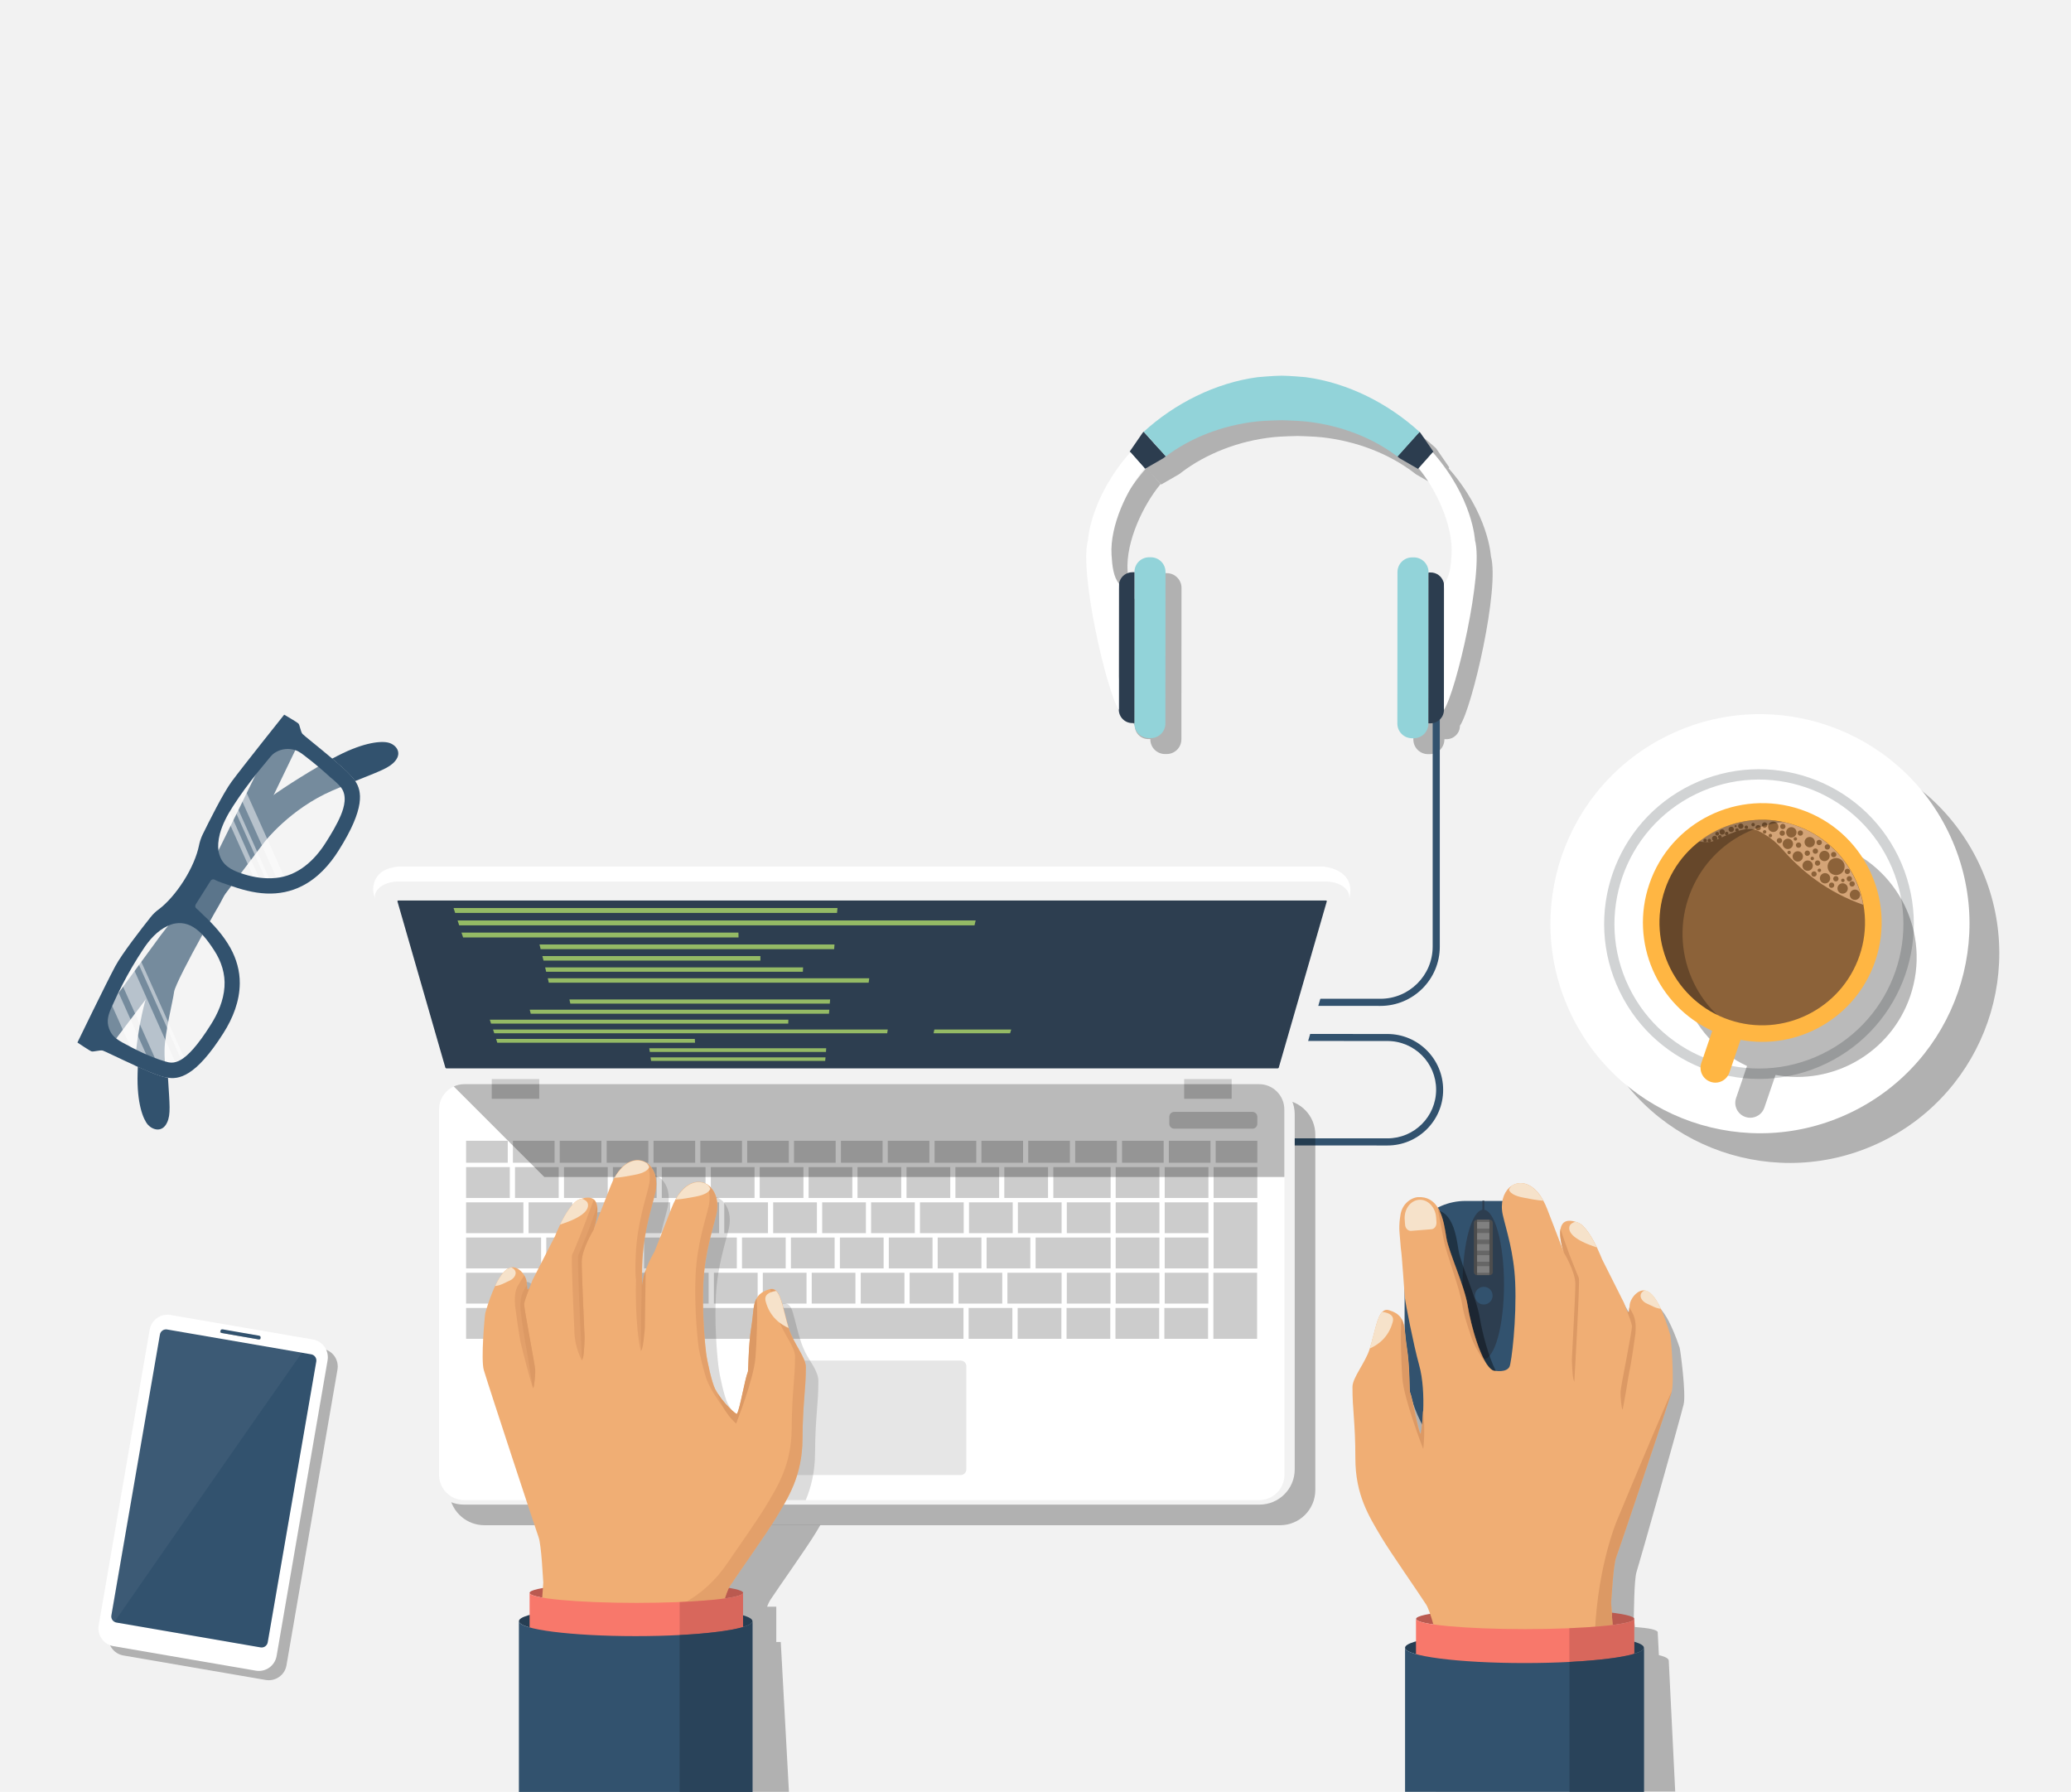 <?xml version="1.0" encoding="utf-8"?>
<!-- Generator: Adobe Illustrator 21.1.0, SVG Export Plug-In . SVG Version: 6.00 Build 0)  -->
<svg version="1.1" id="_x2014_ÎÓÈ_x5F_1" xmlns="http://www.w3.org/2000/svg" xmlns:xlink="http://www.w3.org/1999/xlink"
	 x="0px" y="0px" viewBox="0 0 1800 1557.3" style="enable-background:new 0 0 1800 1557.3;" xml:space="preserve">
<style type="text/css">
	.st0{fill:#F2F2F2;}
	.st1{fill:#32526E;}
	.st2{fill:#5B758B;}
	.st3{opacity:0.16;fill:#FFFFFF;}
	.st4{opacity:0.48;fill:#FFFFFF;}
	.st5{opacity:0.27;}
	.st6{fill:#FFFFFF;}
	.st7{opacity:5.000000e-02;fill:#FFFFFF;}
	.st8{fill:#92D3D9;}
	.st9{fill:#2C3D4F;}
	.st10{fill:#2D3E50;}
	.st11{fill:#4D4D4D;}
	.st12{fill:#666666;}
	.st13{fill:#808080;}
	.st14{fill:#BA5A50;}
	.st15{fill:#F0AE74;}
	.st16{fill:#263E53;}
	.st17{fill:#F6E2CA;}
	.st18{fill:#DC9964;}
	.st19{fill:#F8786B;}
	.st20{opacity:0.52;fill:#BA5A50;}
	.st21{opacity:0.72;fill:#263E53;}
	.st22{opacity:0.38;}
	.st23{fill:#CCCCCC;}
	.st24{fill:#E6E6E6;}
	.st25{fill:#94BA65;}
	.st26{opacity:0.14;}
	.st27{opacity:0.63;fill:#DC9964;}
	.st28{fill:#D1D3D4;}
	.st29{fill:#8C6239;}
	.st30{fill:#D4A477;}
	.st31{fill:#FFB643;}
</style>
<rect class="st0" width="1800" height="1557.3"/>
<g>
	<path class="st1" d="M343.5,661.3c-5,6.1-13.3,8.8-34.8,17.5c-1.4-2-2.9-3.7-4.4-5.3c-3.1-3.4-9.1-8.7-15.6-14.2
		c1.7-0.9,3.4-1.8,5-2.6c23.4-12,38.3-12.9,44.2-11.2C343.8,647.1,349.8,653.7,343.5,661.3z"/>
	<path class="st1" d="M145.2,975.6c3.4-7.1,2.2-15.8,0.8-38.9c-2.4-0.4-4.6-1-6.6-1.7c-4.4-1.3-11.8-4.5-19.6-8
		c-0.1,2-0.2,3.8-0.2,5.7c-0.8,26.3,4.9,40.1,8.9,44.7C132.6,982,141,984.6,145.2,975.6z"/>
	<path class="st2" d="M288.7,659.3c6.5,5.5,12.5,10.8,15.6,14.2c1.4,1.6,2.9,3.2,4.4,5.3c-3.7,1.5-7.9,3.2-12.6,5.2
		c-2.3,1-4.7,2-7.3,3.1C252.1,703,230,731.6,230,731.6l-20.7,27.4l-8.3,11l-21.3,28.2l-8,10.6l-70.9,94l-4.9,6.5l-13.7-18l20.9-28.5
		l36.9-50.4c0,0,2.2-2.9,6-7.7c9.4-12.1,28.3-36.5,45.8-59c18.8-24.2,36.1-46.2,38.1-48.5c3.6-4.1,26-18.9,46.7-31
		C280.7,663.7,284.8,661.4,288.7,659.3z"/>
	<path class="st2" d="M260,645c0,0-1.2,2.5-3.3,6.9c-9,18.7-34.2,71.1-51.4,105.6c-2.1,4.3-4.1,8.3-5.9,11.9
		c-4.5,8.8-7.9,15.5-9.7,18.5c-1.9,3.1-4.4,7.7-7.3,12.9c-2.1,3.7-4.4,7.8-6.7,12C164.5,833,152,857,151.3,862
		c-0.9,7.7-8.1,35.3-8.3,50.9c-0.1,3,0.1,6.2,0.3,9.5c0.3,4.7,0.9,9.4,1.5,14c-2-0.4-3.8-0.9-5.5-1.4c-4.9-1.5-13.5-5.2-22.1-9.1
		c0.3-4.5,0.7-9.2,1.2-13.9c3-27,9.9-57.2,21.9-77.4c4.4-7.3,10.5-18.6,17.5-32.2c9.6-18.3,20.9-40.7,31.9-63
		c11.8-23.8,23.4-47.4,32.3-65.7c0,0,0,0,0-0.1c9.8-20.3,16.4-33.9,16.4-33.9L260,645z"/>
	<path class="st3" d="M183.7,815.3c9.5,12,15.6,27.1,15,42.4c-0.5,11.4-4.7,22.4-10.5,32.3c-4.2,7.2-9.3,13.9-14.6,20.5
		c-3.7,4.6-7.3,9.1-12,12.4c-0.8,0.6-1.6,1.1-2.5,1.6c-0.7,0.4-1.5,0.8-2.3,1.2c-1,0.4-2,0.8-2.9,1c-4.5,1.1-8.4-0.2-13.2-1.6
		c-1.4-0.4-2.8-0.9-4.2-1.3c-2.5-0.8-4.9-1.7-7.4-2.6c-4.4-1.7-8.7-3.5-13-5.6c-0.1,0-0.2-0.1-0.3-0.1c-10.3-4.9-21.6-9.8-25-21.7
		c-1.7-5.9-1.1-12.1,1.6-17.6c1-2.1,2-4.2,3-6.3c1.9-3.8,3.7-7.6,5.6-11.5c1.1-2.2,2.2-4.3,3.3-6.5c2.1-4,4.2-8,6.4-12
		c0.8-1.4,1.6-2.8,2.4-4.2c1.2-1.9,2.4-3.9,3.6-5.8c0.6-1,1.3-2,1.9-3c2.4-3.6,4.9-7,7.6-10.4c7.1-8.7,16.3-17.1,27.5-17.8
		C165.7,798,176.4,806,183.7,815.3z"/>
	<path class="st3" d="M268,654.1c6,4.3,11.1,9.8,16.7,14.5c5.7,4.8,12.4,9,15.8,15.6c4.3,8.3,2.5,18.4-1.3,26.9
		c-2.7,6-6.3,11.4-9.6,17c-3,5.1-5.7,10.1-9.4,14.7c-7.4,9.4-16.8,17.4-28.2,21.3c-1.2,0.4-2.3,0.8-3.6,1.1c-2.1,0.6-4.3,1-6.5,1.3
		c-2.1,0.3-4.2,0.5-6.4,0.5c-1.1,0-2.1,0-3.2,0c-1.8,0-3.6-0.1-5.3-0.3c-1.6-0.1-3.1-0.3-4.7-0.5c-2.8-0.4-5.6-1-8.4-1.6
		c-11.5-2.8-23.5-8.9-26.9-21.1c-1.7-5.8-1.5-12.5,0.6-19.9c1.1-4.1,2.5-8.6,4.1-12.6c0.8-2,2-3.9,3.4-5.8c0.9-1.3,1.9-2.5,2.8-3.7
		c1.1-1.4,2.1-2.7,3-4.1c0.1-0.1,0.1-0.2,0.2-0.3c0.7-1,1.3-1.9,2-2.8c1.3-1.9,2.7-3.9,4-5.8c1.4-2.1,2.9-4.2,4.3-6.3
		c3-4.3,6-8.7,9-13c3.4-4.9,6.9-9.9,11.3-14c1.9-1.8,4-3.4,6.3-4.7c2.9-1.7,6.1-2.8,9.5-3.2C254.7,646.6,262,649.8,268,654.1z"/>
	<path class="st4" d="M101.1,858.3l28,62.6c-4.4-1.7-8.7-3.5-13-5.6c-0.1,0-0.2-0.1-0.3-0.1l-20.3-45.5
		C97.3,866,99.2,862.2,101.1,858.3z"/>
	<path class="st4" d="M118.8,826.9l42.8,95.9c-0.8,0.6-1.6,1.1-2.5,1.6l-42.2-94.6C117.5,828.8,118.1,827.9,118.8,826.9z"/>
	<path class="st4" d="M203,694.3l32.5,72.8c-1.1,0-2.1,0-3.2,0L201,697.1C201.7,696.2,202.3,695.2,203,694.3z"/>
	<path class="st4" d="M197.8,701.5l29.1,65.3c-1.6-0.1-3.1-0.3-4.7-0.5l-27.3-61C195.9,703.9,196.8,702.7,197.8,701.5z"/>
	<path class="st4" d="M211.3,682.2l37.1,83c-2.1,0.6-4.3,1-6.5,1.3L207,688.5C208.5,686.4,209.9,684.3,211.3,682.2z"/>
	<path class="st4" d="M113.3,835.6l40.6,91c-4.5,1.1-8.4-0.2-13.2-1.6c-1.4-0.4-2.8-0.9-4.2-1.3l-32-71.8c2.1-4,4.2-8,6.4-12
		C111.6,838.4,112.4,837,113.3,835.6z"/>
	<path class="st1" d="M247,621.1c0,0-36,45.1-45.7,58.2c-7.4,10.1-19.8,35-25.2,46c-1.5,3.1-2.5,6.3-3.2,9.7
		c-1.7,8.4-6.2,19.4-13.1,30.3c-6.9,10.9-14.8,19.7-21.7,24.9c-2.8,2-5.2,4.3-7.3,7c-7.6,9.6-24.7,31.5-30.6,42.5
		c-7.7,14.3-32.9,66.3-32.9,66.3s10.5,7.1,12.2,7.7c1.7,0.6,7.3-1.3,9.8-0.7c1.5,0.4,14.8,7,27.9,12.9c8.7,4,17.2,7.6,22.1,9.1
		c1.7,0.5,3.5,1.1,5.5,1.4c10.4,2.1,25.2-0.4,49.4-38.6c8.2-12.9,14.1-27.7,14.2-43.2c0.1-10.8-2.9-21.3-8.1-30.7
		c-6-10.8-14.5-20.3-23.5-28.6c-2-1.9-3.9-4-6.1-5.8c-1.1-0.8-1.3-2.3-0.6-3.5l13-20.6c0.7-1.1,2.2-1.6,3.4-0.9
		c3.7,2,8.3,3.2,12.3,4.7c10.5,3.7,21.3,6.8,32.5,7.3c10.9,0.5,21.7-1.6,31.4-6.6c13.4-6.8,23.8-18.3,31.7-30.9
		c23.2-36.8,20.2-51.6,14.3-60.3c-1.4-2-2.9-3.7-4.4-5.3c-3.1-3.4-9.1-8.7-15.6-14.2c-11.6-9.8-24.7-20.1-25.8-21.4
		c-1.7-2-2.3-7.9-3.6-9.1C258,627.5,247,621.1,247,621.1z M176,812.4c4,4.3,7.4,9.3,10.2,13.6c6.2,9.5,9.7,20.4,8.9,31.7
		c-0.8,11.9-5.7,23.1-12,33c-23.1,36.6-32.7,33.8-39.8,31.7c-13-3.9-25.3-10-37.1-16.5c-5.3-3-9.3-6-11.4-12
		c-2.5-6.9-0.5-12.5,2.3-18.8c2.9-6.6,6.1-13.2,9.4-19.6c5.4-10.4,11.3-20.5,17.8-30.3c5.4-8.3,12.4-16.4,21.6-20.6
		c4.5-2.1,8.5-2.6,12-2.3C165.1,802.9,171,807.1,176,812.4z M292.4,680.1c1.5,1.4,2.9,2.9,4.1,4.4c5.3,7,2.8,16.7-0.3,24.1
		c-3.5,8.2-8.2,16-12.9,23.4c-9.9,15.8-24.4,29.2-43.6,31c-9.2,0.9-18.5-0.4-27.2-3.1c-8.4-2.6-16.7-5.8-20.7-14.2
		c-0.8-1.8-1.5-3.9-1.9-6.3c-0.6-4-0.3-8.9,1.2-14.8c2.3-8.5,6.6-16.5,11.4-23.9c6.4-10,13.6-19.7,21-29c2.6-3.2,5.2-6.4,7.9-9.6
		c2.5-2.9,4.9-6.6,8.3-8.4c5.1-3,11.3-3.6,16.9-1.8c3.7,1.2,6.6,3.7,9.7,6.1c3.5,2.7,6.9,5.4,10.2,8.2c3.6,3,7.2,6.2,10.7,9.4
		C288.9,677,290.7,678.5,292.4,680.1z"/>
</g>
<g>
	<path class="st5" d="M231,1460l-123.8-21.3c-8.5-1.5-14.2-9.6-12.8-18.1l44.3-256.9c1.5-8.5,9.5-14.2,18.1-12.8l123.8,21.3
		c8.5,1.5,14.2,9.6,12.7,18.1l-44.3,256.9C247.6,1455.7,239.5,1461.4,231,1460z"/>
	<g>
		<path class="st6" d="M272,1164.1l-123.8-21.3c-8.5-1.5-16.6,4.3-18.1,12.8l-44.3,256.9c-1.5,8.5,4.2,16.6,12.7,18.1l123.8,21.3
			c8.5,1.5,16.6-4.2,18.1-12.7l44.3-256.9C286.2,1173.7,280.5,1165.6,272,1164.1z M191.8,1155l35,6l-0.6,3.2l-35-6L191.8,1155z"/>
		<path class="st1" d="M224.6,1164l-31.7-5.5c-0.9-0.2-1.5-1-1.3-1.9l0,0c0.2-0.9,1-1.5,1.9-1.3l31.7,5.5c0.9,0.2,1.5,1,1.3,1.9l0,0
			C226.4,1163.6,225.5,1164.2,224.6,1164z"/>
		<path class="st1" d="M226.5,1431.7l-125.3-21.6c-2.9-0.5-4.9-3.3-4.4-6.2l42.2-244.1c0.5-2.9,3.3-4.9,6.2-4.4l125.3,21.6
			c2.9,0.5,4.9,3.3,4.4,6.2l-42.2,244.1C232.2,1430.2,229.4,1432.2,226.5,1431.7z"/>
		<path class="st7" d="M262.4,1175.6c-40.1,56.9-120,172-162.9,233.9c-1.9-1.1-3.1-3.3-2.7-5.6l42.2-244.1c0.5-2.9,3.3-4.9,6.2-4.4
			L262.4,1175.6z"/>
	</g>
</g>
<g>
	<path class="st5" d="M1268.9,630.7c0,6.5-5.2,11.7-11.7,11.7l-1.8,0v0.2c0,7.1-5.8,12.8-12.8,12.8h-1.4c-7.1,0-12.8-5.7-12.8-12.8
		l0.1-131.6c0-7.1,5.8-12.8,12.8-12.8h1.4c7.1,0,12.8,5.7,12.8,12.8v0.2h1.8c5.1,0,9.4,3.2,11,7.7c0.3,0.8,0.5,1.5,0.6,2.4v-0.1
		c5-6,5.9-15.2,6.6-25c1.7-25.8-13.9-57.9-28.6-75.4l-0.4,0.5l-15.8-9.1c-0.7-0.6-1.4-1.1-2.2-1.7c-21.4-16.1-49-27.1-79.7-30.5
		c-6.4-0.7-20.5-1.1-20.9-1.1h-0.1c-0.5,0-14.5,0.3-20.9,1c-15.3,1.6-29.9,5.2-43.3,10.4c-13.4,5.2-25.7,11.9-36.4,20
		c-0.7,0.6-1.5,1.1-2.2,1.7l-15.8,9.1L998.3,409l10.4,11.7c-14.7,17.6-30.3,49.6-28.7,75.4c0.6,9.7,1.6,19,6.5,25v0.1
		c0.1-0.8,0.3-1.6,0.6-2.4c1.6-4.5,5.9-7.7,11-7.7h1.8v-0.2c0-7.1,5.8-12.8,12.8-12.8h1.4c7.1,0,12.8,5.8,12.8,12.8l-0.1,131.6
		c0,7.1-5.7,12.8-12.8,12.8h-0.7l-0.7,0c-7.1,0-12.8-5.7-12.8-12.8v-0.2H998c-6.5,0-11.7-5.2-11.7-11.7
		c-10.6-15.8-34.5-119.4-26.8-147.4c0,0,1.9-36.8,36.8-76.4l-0.6-0.7l11.3-16.4c0.3-0.3,0.5-0.5,0.8-0.8
		c26.9-24.5,62.2-42.5,98.9-47.4c0.8-0.1,14.7-1.2,20.9-1.3h0.1c6.3,0,20.1,1.2,20.9,1.3c36.7,4.9,72.1,23,98.9,47.5
		c0.3,0.3,0.6,0.5,0.8,0.8l11.3,16.4l-0.6,0.7c34.9,39.6,36.8,76.4,36.8,76.4C1303.6,511.3,1279.6,615,1268.9,630.7z"/>
	<g>
		<path class="st1" d="M1205.9,995.5l-182.7-0.1l0-6.2l182.7,0.1c23.3,0,42.3-18.9,42.3-42.3c0-23.3-18.9-42.3-42.3-42.3l-336.8-0.2
			l0-36.7l330.7,0.2c25,0,45.4-20.3,45.4-45.3l0-201.8l6.2,0l0,201.8c0,28.4-23.1,51.5-51.6,51.5L875.3,874l0,24.4l330.6,0.2
			c26.7,0,48.4,21.8,48.4,48.5C1254.4,973.8,1232.6,995.5,1205.9,995.5z"/>
	</g>
	<g>
		<path class="st8" d="M1000.2,484.3l-0.7,0l-0.7,0c-7.1,0-12.8,5.7-12.8,12.8l-0.1,131.6c0,7.1,5.7,12.8,12.8,12.8l0.7,0l0.7,0
			c7.1,0,12.8-5.7,12.8-12.8l0.1-131.6C1013,490,1007.3,484.3,1000.2,484.3z"/>
		<path class="st9" d="M986,497.3l-0.1,131.1l-1.8,0c-6.5,0-11.7-5.3-11.7-11.7l0.1-107.7c0-1.4,0.2-2.8,0.7-4c1.6-4.5,6-7.7,11-7.7
			L986,497.3z"/>
		<path class="st9" d="M995.2,407.4l15.8-9.1c0.7-0.6,1.4-1.1,2.2-1.7L994,375.2c-0.3,0.3-0.6,0.5-0.8,0.8l-11.3,16.4L995.2,407.4z"
			/>
		<path class="st6" d="M982.5,393l12.3,13.9c-14.7,17.5-30.3,49.6-28.7,75.4c0.6,9.7,1.6,19,6.5,25c-0.1,1.5-0.1,3.2-0.1,4.6
			l-0.1,104.9c-10.6-15.8-34.5-119.4-26.8-147.4C945.6,469.4,947.5,432.5,982.5,393z"/>
		<path class="st8" d="M1228.8,484.4l-0.7,0l-0.7,0c-7.1,0-12.8,5.7-12.8,12.8l-0.1,131.6c0,7.1,5.7,12.8,12.8,12.8l0.7,0l0.7,0
			c7.1,0,12.8-5.7,12.8-12.8l0.1-131.6C1241.6,490.2,1235.9,484.4,1228.8,484.4z"/>
		<path class="st9" d="M1241.6,497.5l-0.1,131.1l1.8,0c6.5,0,11.7-5.2,11.7-11.7l0.1-107.7c0-1.4-0.2-2.8-0.7-4
			c-1.6-4.5-5.9-7.7-11-7.7L1241.6,497.5z"/>
		<path class="st9" d="M1232.5,407.5l-15.8-9.1c-0.7-0.6-1.4-1.1-2.2-1.7l19.2-21.4c0.3,0.3,0.6,0.5,0.8,0.8l11.3,16.4L1232.5,407.5
			z"/>
		<path class="st6" d="M1245.3,393.1l-12.3,13.9c14.7,17.6,30.3,49.6,28.6,75.4c-0.6,9.7-1.6,19-6.6,25c0.1,1.5,0.1,3.2,0.1,4.6
			l-0.1,104.9c10.6-15.7,34.6-119.4,27-147.3C1282,469.6,1280.2,432.7,1245.3,393.1z"/>
		<path class="st8" d="M1134.9,327.8c-0.8-0.1-14.7-1.3-20.9-1.3h-0.1c-6.3,0-20.1,1.2-20.9,1.3c-36.7,4.9-72.1,22.9-98.9,47.4
			l19.2,21.4c21.4-16.1,49-27.1,79.7-30.4c6.4-0.7,20.5-1,20.9-1c0,0,0.1,0,0.1,0c0.4,0,14.5,0.4,20.9,1.1
			c30.7,3.3,58.3,14.3,79.7,30.5l19.2-21.4C1206.9,350.8,1171.6,332.7,1134.9,327.8z"/>
	</g>
</g>
<g>
	<path class="st5" d="M1463.3,1220.6c2.3-9-2.8-47.3-3.4-49.1c0,0,0-0.1,0-0.2c-3.3-9.7-6.5-17.2-9.4-22.9
		c-5.7-10.9-10.6-15-14.8-15.4c-5.8-0.6-11,5.9-12.4,11.5c-0.2,0.7-0.2,2.5-0.3,4.2c0,2-0.1,3.8-0.2,4c-0.6,0.6-1.4-0.6-2.2-2.3
		c0,0,0,0,0,0c-0.6-1.1-1.1-2.4-1.6-3.5c0,0,0,0,0-0.1c-0.3-0.8-0.6-1.4-0.9-1.9c0,0,0,0,0-0.1c0,0,0,0,0,0v0l-21.1-37.2
		c0-0.1-0.1-0.2-0.1-0.3c-0.3-0.7-2.1-4.6-4.6-9.4c-4.4-8.1-11.2-18.9-17.5-20.9c-0.8-0.2-1.5-0.4-2.2-0.6c-8.8-2.1-12,1.6-12.8,6.9
		c-1,7.2,2.7,17.3,3.8,20c0,0.1,0.1,0.2,0.1,0.2c-0.7-1.5-3.6-8.1-16.2-36.7c-1.2-2.7-2.4-5.1-3.7-7.2c-1.1-1.8-2.1-3.3-3.3-4.7
		c-8.5-10.7-18.3-11.7-24.9-6.8c-0.7,0.5-1.4,1.1-2,1.7c-2.8,2.8-4.7,6.9-5.4,11.8c-0.4,0-0.8,0-1.1,0l-14.6,0.7l0-0.2l-1.7,0.1
		l0,0.2l-14.6,0.7c-8.7,0.4-16.7,2.9-23.8,7c-3.8-5.6-9.5-9.3-18-8.2h0c-4.1,0.8-7.8,3.1-10.4,6.5c-0.1,0.1-0.2,0.2-0.2,0.3
		c-1.7,2.3-2.8,4.9-3.3,7.6c0,0-1.5,8.6-0.3,17.3c1,7.1,1.7,13.1,2,14.8c1,4.6,4.4,34.6,5.3,41.1l1.4,28.3c0-0.2-0.1-0.3-0.1-0.5
		c0-0.1,0-0.1,0-0.1c-0.1-0.4-0.2-0.9-0.3-1.3c0,0,0-0.1,0-0.2c-0.2-0.9-0.4-1.8-0.7-2.6c0-0.1,0-0.1-0.1-0.1
		c-0.1-0.4-0.2-0.7-0.3-1.1c0-0.1-0.1-0.2-0.1-0.2c-0.1-0.3-0.2-0.7-0.4-1c0-0.1-0.1-0.1-0.1-0.2c-0.3-0.8-0.7-1.5-1.1-2.1
		c0,0,0,0,0-0.1c-2.1-3.3-5.5-5.7-11.3-7.1c-2.4-0.6-4.3,0-5.8,1.6c-4.5,4.7-5.7,18-9.3,32.3c0,0.2-0.1,0.4-0.2,0.6
		c-3.1,12.1-13.6,25.5-13.2,33.6c0.9,20.2,4,30.1,5.6,61.7c1.6,31.8,14.2,49.8,26.1,67.6c8.5,12.7,33.8,45.2,41.7,56.3
		c1.2,1.6,2.5,4.4,3.9,8c-7.7,1.7-12,3.4-12,5l1,19.5c-6.1,2-9.4,4.1-9.3,6.1l5.1,103.5H1456l-5.6-113.7v-0.1
		c-0.1-1.9-3.2-3.5-8.6-4.8l-1-19.9c-0.1-1-1.9-1.9-5.3-2.7c-3.4-0.8-8.3-1.3-14.5-1.8c-0.6-5.4-1-8.7-1-8.7
		c0.2-2.9,0.2-32.5,2.4-39.2C1424.6,1359.5,1458.8,1238.5,1463.3,1220.6z M1247.5,1266.9C1247.5,1266.9,1247.5,1266.9,1247.5,1266.9
		c0,0.2-0.1,0.3-0.1,0.4c-0.1,0.2-0.1,0.3-0.1,0.2c-2.1-3.1-5.6-18.3-8.5-28.3c2.6,6.9,5.8,13.5,9.5,19.8
		C1248,1262.9,1247.7,1265.7,1247.5,1266.9z"/>
	<g>
		<g>
			<path class="st1" d="M1357.5,1096.6c0,0-10.2,99.3-20.1,161.8H1249c-17.7-23-28.2-51.8-28.2-83.1v-78.7
				c0-29.2,23.7-52.9,52.9-52.9h30.9C1333.9,1043.7,1357.5,1067.4,1357.5,1096.6z"/>
			<rect x="1288.4" y="1043.5" class="st10" width="1.7" height="9"/>
			<ellipse class="st10" cx="1289.2" cy="1116.3" rx="18" ry="65"/>
			<g>
				<path class="st11" d="M1294.8,1060h-11.1c-1.5,0-2.7,1.2-2.7,2.7v42.8c0,1.5,1.2,2.7,2.7,2.7h11.1c1.5,0,2.7-1.2,2.7-2.7v-42.8
					C1297.4,1061.2,1296.2,1060,1294.8,1060z"/>
				<rect x="1283.8" y="1060" class="st12" width="10.7" height="48.1"/>
				<circle class="st1" cx="1289.6" cy="1126" r="7.7"/>
				<rect x="1283.8" y="1062" class="st13" width="10.7" height="5.7"/>
				<rect x="1283.8" y="1071.6" class="st13" width="10.7" height="5.7"/>
				<rect x="1283.8" y="1081.2" class="st13" width="10.7" height="5.7"/>
				<rect x="1283.8" y="1090.8" class="st13" width="10.7" height="5.7"/>
				<rect x="1283.8" y="1100.4" class="st13" width="10.7" height="5.7"/>
			</g>
		</g>
		<g>
			<g>
				<ellipse class="st14" cx="1325.6" cy="1406.9" rx="94.8" ry="8.9"/>
				<path class="st15" d="M1452.8,1210.1c-5.5,17.7-45.6,136.8-48.2,143.6c-2.5,6.7-4,36.2-4.3,39.1c0,0.2,6.9,105.2,5.2,105.1
					l-140.1-3.3c-1.5,0-2.7-1.2-2.8-2.7c-0.5-6.7-15-84.8-23.1-97.5c-7.3-11.4-31-45.2-38.8-58.3c-11-18.5-22.7-37-22.7-68.9
					c0-31.6-2.6-41.7-2.5-61.9c0-8.1,11.2-21,14.9-32.9c0.1-0.2,0.1-0.4,0.2-0.6c4.4-14.2,6.2-27.3,10.9-31.8
					c1.6-1.5,3.5-2.1,5.9-1.3c15.7,4.7,12.7,15.7,15.4,32.4c2.6,16,2.2,37.4,2.7,38.6c2.6,6.3,6.6,32.2,9.3,36.5
					c0.6,1,5.7-35-1.5-60.4c-4.7-16.8-11.9-53.9-12.3-58.2c-0.6-6.5-2.5-36.6-3.3-41.3c-0.3-1.7-0.6-7.7-1.3-14.8
					c-0.8-8.8,1.1-17.3,1.1-17.3c0.6-2.7,1.9-5.3,3.6-7.5c0.1-0.1,0.2-0.2,0.3-0.3c2.8-3.3,6.6-5.5,10.7-6c0,0,0,0,0,0
					c8.6-0.6,14.1,3.4,17.7,9.3c0,0,0,0,0,0c4.8,7.9,6.2,19.1,7.4,26.3c2.1,12.5,15.7,41.3,18.5,58.9c2.8,17.4,12.2,51.2,22,56
					c0.2,0.1,0.4,0.2,0.7,0.2c1.9,0.4,10.7,1.8,13.5-3.2c1.8-3.2,6.4-41.5,5-73.7c-1.1-25.9-7.8-45.4-10.7-58.1
					c-2.4-10.4,0.4-19.1,5.5-23.9c0.7-0.6,1.3-1.1,2.1-1.6c6.8-4.5,16.6-3.1,24.6,8c1,1.5,2.1,3.1,3,4.9c1.2,2.2,2.3,4.6,3.4,7.4
					c11.2,29.2,13.8,35.9,14.4,37.4c0-0.1,0-0.2-0.1-0.2c-0.9-2.8-4.1-13-2.8-20.1c1-5.3,4.4-8.8,13.1-6.2c0.7,0.2,1.4,0.4,2.1,0.7
					c6.2,2.3,12.5,13.4,16.5,21.7c2.3,4.9,3.9,8.9,4.2,9.6c0,0.1,0.1,0.2,0.1,0.3l19.2,38.2c0,0,0,0,0,0c0,0,0,0,0,0c0,0,0,0,0,0.1
					c0.2,0.4,0.5,1.1,0.8,1.9c0,0,0,0,0,0.1c0.4,1.1,0.9,2.5,1.4,3.6c0,0,0,0,0,0.1c0.7,1.7,1.5,3,2.1,2.4c0.1-0.1,0.2-2,0.4-4
					c0.1-1.7,0.3-3.4,0.5-4.1c1.6-5.5,7.1-11.7,12.9-10.9c4.1,0.6,8.8,4.9,14,16.1c2.7,5.8,5.4,13.4,8.3,23.3c0,0.1,0,0.1,0,0.2
					C1452.3,1162.7,1455.5,1201.2,1452.8,1210.1z"/>
				<g>
					<ellipse class="st16" cx="1325" cy="1432" rx="103.8" ry="13.3"/>
				</g>
				<path class="st17" d="M1244.1,1068.3c2.7-0.2,4.6-2.9,4.4-6.1l-0.3-4.3c-0.7-9-7.4-15.8-14.9-15.2l0,0
					c-7.5,0.6-13.1,8.3-12.4,17.3l0.3,4.3c0.2,3.2,2.6,5.6,5.3,5.4L1244.1,1068.3z"/>
				<path class="st17" d="M1210.5,1148.8c-3.7,14-13.6,20.4-20,23.1c4.4-14.2,6.2-27.3,10.9-31.8
					C1208,1141,1211.9,1143.6,1210.5,1148.8z"/>
				<path class="st18" d="M1368.3,1201c0,0,0,0-0.8-2.5c-0.8-2.5-1.3-14.7-1.3-17.3c0-2.5,3-54.3,3-65.3s-10-27.3-10-27.3s0,0,0-0.1
					c0,0,0,0,0,0c0,0,0,0,0,0c0-0.1-0.1-0.2-0.1-0.4c-0.9-2.8-4.1-13-2.8-20.1c2.4,7.7,7.7,22.2,7.7,22.2s6.9,17.6,8.2,20.2
					C1373.4,1112.7,1368.3,1201,1368.3,1201z"/>
				<path class="st18" d="M1421.4,1159.1c-0.2,2.1-3.9,27.6-5.1,32c-0.7,2.6-5.6,35.6-6.3,33.9c-0.6-1.7-1.7-10.7-1.5-15.6
					c0.2-4.8,10.3-53.5,9.9-57.1c-0.3-2.2-2.8-9.4-4.8-14.5c0.7,1.7,1.5,3,2.1,2.4c0.1-0.1,0.2-2,0.4-4c1.5,2.6,3.1,5.3,3.8,7.1
					C1422.4,1149.5,1421.5,1157,1421.4,1159.1z"/>
				<path class="st17" d="M1387.9,1084.1c-20.4-6.6-25.1-13.3-23.8-18.2c0.5-2.1,2.7-3.4,5.2-4.2c0.7,0.2,1.4,0.4,2.1,0.7
					C1377.6,1064.7,1383.9,1075.7,1387.9,1084.1z"/>
				<path class="st17" d="M1341.4,1043.5c-5.9-0.4-11.7-1.6-16.9-2.6c-9.5-1.7-12-4.7-12.8-6.5c-0.4-0.9,0.6-2.1,2-3.8
					c6.8-4.5,16.6-3.1,24.6,8C1339.4,1040.1,1340.4,1041.7,1341.4,1043.5z"/>
				<path class="st17" d="M1443.6,1137.4c-4.3-0.2-8.4-2.9-12-4.4c-4-1.7-6.4-5.2-5.5-8.2c0.4-1.4,1.7-2.6,3.5-3.5
					C1433.7,1121.9,1438.4,1126.2,1443.6,1137.4z"/>
				<path class="st18" d="M1237,1259.3c0,0-16.9-43.3-18.2-61.9c-0.8-11.3-1.9-38.6-0.7-51.1c3.3,5.9,2.8,14.2,4.5,24.8
					c2.6,16,2.2,37.4,2.7,38.6c2.6,6.3,6.6,32.2,9.3,36.5c0.3,0.5,1.7-8.3,2.2-20.5C1239.1,1243.5,1237,1259.3,1237,1259.3z"/>
				<path class="st18" d="M1278.7,1161.8c-3.6-10.8-6.3-18.7-7.6-26.9c-2.8-17.6-14.2-45.1-16.3-57.6c-1-5.8-6-29.3-5-27.6
					c0,0,0,0,0,0c4.8,7.9,6.2,19.1,7.4,26.3c2.1,12.5,15.7,41.3,18.5,58.9c2.1,13,7.8,35.2,14.7,47.6
					C1292.7,1186.7,1282.7,1173.8,1278.7,1161.8z"/>
				<path class="st18" d="M1385.9,1431.8c-0.2,28.5,0.3,62.6-0.4,65.8l20,0.2c1.7,0-5.2-105-5.2-105.1c0.3-2.9,1.8-32.4,4.3-39.1
					c2.6-6.8,42.7-125.9,48.2-143.6c2-6.6-30.1,69.8-47.6,111.8C1405.2,1321.9,1386.3,1366,1385.9,1431.8z"/>
				<path class="st19" d="M1420.4,1406.9v46.6h-189.7v-46.6c0,4.9,42.5,8.9,94.8,8.9C1378,1415.8,1420.4,1411.8,1420.4,1406.9z"/>
				<path class="st20" d="M1420.4,1406.9v46.6h-56.4V1415C1397.3,1413.7,1420.4,1410.5,1420.4,1406.9z"/>
				<path class="st1" d="M1428.8,1432v125.2h-207.6V1432c0,7.3,46.5,13.3,103.8,13.3S1428.8,1439.4,1428.8,1432z"/>
				<g>
					<path class="st21" d="M1428.8,1432v125.2h-64.7v-112.9C1402,1442.4,1428.8,1437.6,1428.8,1432z"/>
				</g>
			</g>
			<path class="st22" d="M1300.1,1191.5c-0.8-0.1-1.4-0.2-1.8-0.3c-0.2,0-0.5-0.1-0.7-0.2c-9.9-4.8-19.2-38.6-22-56
				c-2.8-17.6-16.4-46.4-18.5-58.9c-0.6-3.6-1.3-8.2-2.3-12.9c-0.9-3.8-2.1-7.6-3.8-11c4.1,1.5,7.1,4.5,9.3,8.2c0,0,0,0,0,0
				c4.8,7.9,6.2,19.1,7.4,26.3c2.1,12.5,15.7,41.3,18.5,58.9C1288.3,1158,1293.6,1178.8,1300.1,1191.5z"/>
		</g>
	</g>
</g>
<g>
	<g>
		<path class="st5" d="M1143.2,986.2v308.7c0,16.9-13.7,30.6-30.6,30.6H421c-15.3,0-28-11.2-30.3-25.9c-0.2-1.5-0.4-3.1-0.4-4.7
			V986.2c0-16.9,13.7-30.6,30.6-30.6h691.6c0.7,0,1.3,0,2,0.1C1130.6,956.7,1143.2,969.9,1143.2,986.2z"/>
		<g>
			<path class="st0" d="M372.5,1277V968.4c0-16.9,13.7-30.6,30.6-30.6h691.6c16.9,0,30.6,13.7,30.6,30.6V1277
				c0,16.9-13.7,30.6-30.6,30.6H403.2C386.3,1307.6,372.5,1293.9,372.5,1277z"/>
			<path class="st6" d="M1094.3,1303.7H403.6c-12.1,0-22-9.8-22-22V964.2c0-12.1,9.8-22,22-22h690.8c12.1,0,22,9.8,22,22v317.5
				C1116.3,1293.9,1106.5,1303.7,1094.3,1303.7z"/>
			<g>
				<rect x="405.1" y="991.4" class="st23" width="36.2" height="19.1"/>
				<rect x="405.1" y="1014.3" class="st23" width="38" height="26.8"/>
				<rect x="405.1" y="1044.9" class="st23" width="49.8" height="26.8"/>
				<rect x="405.1" y="1075.5" class="st23" width="65.2" height="26.8"/>
				<rect x="405.1" y="1106.1" class="st23" width="83.2" height="26.8"/>
				<rect x="405.1" y="1136.7" class="st23" width="49.5" height="26.8"/>
				<rect x="447.6" y="1014.3" class="st23" width="38" height="26.8"/>
				<rect x="459.4" y="1044.9" class="st23" width="38" height="26.8"/>
				<rect x="474.8" y="1075.5" class="st23" width="38" height="26.8"/>
				<rect x="459.2" y="1136.7" class="st23" width="38" height="26.8"/>
				<rect x="501.7" y="1136.7" class="st23" width="38" height="26.8"/>
				<rect x="544.2" y="1136.7" class="st23" width="38" height="26.8"/>
				<rect x="586.8" y="1136.7" class="st23" width="250.6" height="26.8"/>
				<rect x="841.9" y="1136.7" class="st23" width="38" height="26.8"/>
				<rect x="884.5" y="1136.7" class="st23" width="38" height="26.8"/>
				<rect x="927" y="1136.7" class="st23" width="38" height="26.8"/>
				<rect x="969.5" y="1136.7" class="st23" width="38" height="26.8"/>
				<rect x="1012" y="1136.7" class="st23" width="38" height="26.8"/>
				<rect x="1054.6" y="1106.1" class="st23" width="38" height="57.4"/>
				<rect x="492.9" y="1106.1" class="st23" width="38" height="26.8"/>
				<rect x="535.4" y="1106.1" class="st23" width="38" height="26.8"/>
				<rect x="577.9" y="1106.1" class="st23" width="38" height="26.8"/>
				<rect x="620.5" y="1106.1" class="st23" width="38" height="26.8"/>
				<rect x="663" y="1106.1" class="st23" width="38" height="26.8"/>
				<rect x="705.5" y="1106.1" class="st23" width="38" height="26.8"/>
				<rect x="748.1" y="1106.1" class="st23" width="38" height="26.8"/>
				<rect x="790.6" y="1106.1" class="st23" width="38" height="26.8"/>
				<rect x="833.1" y="1106.1" class="st23" width="38" height="26.8"/>
				<rect x="875.6" y="1106.1" class="st23" width="47.1" height="26.8"/>
				<rect x="927.2" y="1106.1" class="st23" width="38" height="26.8"/>
				<rect x="969.7" y="1106.1" class="st23" width="38" height="26.8"/>
				<rect x="1012.3" y="1106.1" class="st23" width="38" height="26.8"/>
				<rect x="517.3" y="1075.5" class="st23" width="38" height="26.8"/>
				<rect x="559.8" y="1075.5" class="st23" width="38" height="26.8"/>
				<rect x="602.4" y="1075.5" class="st23" width="38" height="26.8"/>
				<rect x="644.9" y="1075.5" class="st23" width="38" height="26.8"/>
				<rect x="687.4" y="1075.5" class="st23" width="38" height="26.8"/>
				<rect x="730" y="1075.5" class="st23" width="38" height="26.8"/>
				<rect x="772.5" y="1075.5" class="st23" width="38" height="26.8"/>
				<rect x="815" y="1075.5" class="st23" width="38" height="26.8"/>
				<rect x="857.5" y="1075.5" class="st23" width="38" height="26.8"/>
				<rect x="900.1" y="1075.5" class="st23" width="65.2" height="26.8"/>
				<rect x="969.7" y="1075.5" class="st23" width="38" height="26.8"/>
				<rect x="1012.3" y="1075.5" class="st23" width="38" height="26.8"/>
				<rect x="501.9" y="1044.9" class="st23" width="38" height="26.8"/>
				<rect x="544.5" y="1044.9" class="st23" width="38" height="26.8"/>
				<rect x="587" y="1044.9" class="st23" width="38" height="26.8"/>
				<rect x="629.5" y="1044.9" class="st23" width="38" height="26.8"/>
				<rect x="672" y="1044.9" class="st23" width="38" height="26.8"/>
				<rect x="714.6" y="1044.9" class="st23" width="38" height="26.8"/>
				<rect x="757.1" y="1044.9" class="st23" width="38" height="26.8"/>
				<rect x="799.6" y="1044.9" class="st23" width="38" height="26.8"/>
				<rect x="842.2" y="1044.9" class="st23" width="38" height="26.8"/>
				<rect x="884.7" y="1044.9" class="st23" width="38" height="26.8"/>
				<rect x="927.2" y="1044.9" class="st23" width="38" height="26.8"/>
				<rect x="969.7" y="1044.9" class="st23" width="38" height="26.8"/>
				<rect x="1012.3" y="1044.9" class="st23" width="38" height="26.8"/>
				<rect x="1054.8" y="1044.9" class="st23" width="38" height="57.4"/>
				<rect x="490.2" y="1014.3" class="st23" width="38" height="26.8"/>
				<rect x="532.7" y="1014.3" class="st23" width="38" height="26.8"/>
				<rect x="575.2" y="1014.3" class="st23" width="38" height="26.8"/>
				<rect x="617.8" y="1014.3" class="st23" width="38" height="26.8"/>
				<rect x="660.3" y="1014.3" class="st23" width="38" height="26.8"/>
				<rect x="702.8" y="1014.3" class="st23" width="38" height="26.8"/>
				<rect x="745.3" y="1014.3" class="st23" width="38" height="26.8"/>
				<rect x="787.9" y="1014.3" class="st23" width="38" height="26.8"/>
				<rect x="830.4" y="1014.3" class="st23" width="38" height="26.8"/>
				<rect x="872.9" y="1014.3" class="st23" width="38" height="26.8"/>
				<rect x="915.5" y="1014.3" class="st23" width="49.8" height="26.8"/>
				<g>
					<rect x="969.7" y="1014.3" class="st23" width="38" height="26.8"/>
					<rect x="1012.3" y="1014.3" class="st23" width="38" height="26.8"/>
					<rect x="1054.8" y="1014.3" class="st23" width="38" height="26.8"/>
				</g>
				<rect x="445.8" y="991.4" class="st23" width="36.2" height="19.1"/>
				<rect x="486.5" y="991.4" class="st23" width="36.2" height="19.1"/>
				<rect x="527.3" y="991.4" class="st23" width="36.2" height="19.1"/>
				<rect x="568" y="991.4" class="st23" width="36.2" height="19.1"/>
				<rect x="608.7" y="991.4" class="st23" width="36.2" height="19.1"/>
				<rect x="649.4" y="991.4" class="st23" width="36.2" height="19.1"/>
				<rect x="690.1" y="991.4" class="st23" width="36.2" height="19.1"/>
				<rect x="730.9" y="991.4" class="st23" width="36.2" height="19.1"/>
				<rect x="771.6" y="991.4" class="st23" width="36.2" height="19.1"/>
				<rect x="812.3" y="991.4" class="st23" width="36.2" height="19.1"/>
				<rect x="853" y="991.4" class="st23" width="36.2" height="19.1"/>
				<rect x="893.7" y="991.4" class="st23" width="36.2" height="19.1"/>
				<rect x="934.5" y="991.4" class="st23" width="36.2" height="19.1"/>
				<rect x="975.2" y="991.4" class="st23" width="36.2" height="19.1"/>
				<rect x="1015.9" y="991.4" class="st23" width="36.2" height="19.1"/>
				<rect x="1056.6" y="991.4" class="st23" width="36.2" height="19.1"/>
			</g>
			<path class="st24" d="M834.9,1281.9H663c-2.8,0-5-2.2-5-5v-89.5c0-2.8,2.2-5,5-5h171.9c2.8,0,5,2.2,5,5v89.5
				C839.9,1279.7,837.7,1281.9,834.9,1281.9z"/>
			<path class="st23" d="M1088.5,980.9h-67.9c-2.4,0-4.3-1.9-4.3-4.3v-6c0-2.4,1.9-4.3,4.3-4.3h67.9c2.4,0,4.3,1.9,4.3,4.3v6
				C1092.8,979,1090.9,980.9,1088.5,980.9z"/>
			<g>
				<rect x="427.4" y="937.7" class="st23" width="41.3" height="17.2"/>
				<rect x="1029.2" y="937.7" class="st23" width="41.3" height="17.2"/>
			</g>
			<path class="st0" d="M1152.3,766.1H346.1c-12.8,0-22.4,7.7-20,15.9l41.8,144.7c1.8,6.3,10.2,10.9,20,10.9h722.7
				c9.8,0,18.2-4.6,20-10.9l41.8-144.7C1174.7,773.8,1165.1,766.1,1152.3,766.1z"/>
			<path class="st6" d="M1153.3,783.3L1111.5,928c-0.1,0.3-0.5,0.5-0.9,0.5H387.9c-0.4,0-0.8-0.2-0.9-0.5l-41.7-144.7
				c0-0.1-0.1-0.3,0.2-0.5c0.3-0.2,0.6-0.2,0.7-0.2h806.2c0.2,0,0.4,0,0.7,0.2C1153.4,783,1153.3,783.2,1153.3,783.3z"/>
			<polygon class="st6" points="1111.4,928.5 386.7,928.5 385,922.4 1113.1,922.4 			"/>
			<path class="st6" d="M1172.4,782.1c-0.1,0.4-0.2,0.8-0.4,1.2L1172.4,782.1c2.4-8.3-7.2-16-20-16H346.1c-12.2,0-21.6,7-20.2,14.9
				l-0.8-2.9c-2.6-9,1.7-18.8,10.4-22.4c5.5-2.3,10.7-2.6,10.7-2.6H1150C1150,753.1,1180.1,755,1172.4,782.1z"/>
		</g>
		<path class="st5" d="M1116.3,964.2v58.7H473.1l-78.7-78.7c2.8-1.3,5.9-2,9.2-2h690.8C1106.5,942.2,1116.3,952.1,1116.3,964.2z"/>
		<g>
			<path class="st10" d="M1153.2,783.3L1111.4,928c-0.1,0.3-0.5,0.5-0.9,0.5H388c-0.4,0-0.8-0.2-0.9-0.5l-41.7-144.7
				c0-0.1-0.1-0.3,0.2-0.5c0.3-0.2,0.6-0.2,0.7-0.2h806c0.2,0,0.4,0,0.7,0.2C1153.3,783,1153.2,783.2,1153.2,783.3z"/>
			<g>
				<polygon class="st25" points="727.5,793.4 395.6,793.4 394.2,789.1 727.9,789.1 				"/>
				<polygon class="st25" points="847,804.2 399.1,804.2 397.7,799.9 848,799.9 				"/>
				<polygon class="st25" points="641.9,814.7 402.5,814.7 401.1,810.5 641.8,810.5 				"/>
				<polygon class="st25" points="725,824.9 469.9,824.9 468.9,820.8 725.3,820.8 				"/>
				<polygon class="st25" points="660.9,834.8 472.4,834.8 471.4,830.9 660.9,830.9 				"/>
				<polygon class="st25" points="697.8,844.5 474.7,844.5 473.8,840.7 698,840.7 				"/>
				<polygon class="st25" points="755,854 477,854 476.1,850.2 755.5,850.2 				"/>
				<polygon class="st25" points="721.2,872.2 495.7,872.2 494.9,868.6 721.5,868.6 				"/>
				<polygon class="st25" points="720.5,881 461.3,881 460.4,877.5 720.8,877.5 				"/>
				<polygon class="st25" points="685.1,889.6 426.8,889.6 425.7,886.2 685.2,886.2 				"/>
				<polygon class="st25" points="771.1,898 429.6,898 428.5,894.7 771.6,894.7 				"/>
				<polygon class="st25" points="877.9,898 811.4,898 812.1,894.7 878.9,894.7 				"/>
				<polygon class="st25" points="604.1,906.2 432.2,906.2 431.2,902.9 603.9,902.9 				"/>
				<polygon class="st25" points="717.9,914.2 564.8,914.2 564.3,911 718.1,911 				"/>
				<polygon class="st25" points="717.2,922 565.9,922 565.4,918.9 717.5,918.9 				"/>
			</g>
		</g>
	</g>
	<g>
		<path class="st5" d="M669.4,1390.6c-0.8,1.3-1.7,3.2-2.7,5.7h8v30.7h3.9l7.1,130.2H489.4v-130.2h3.9v-30.7h13.3
			c0.4-5.2,0.6-8.4,0.6-8.4c-0.3-2.9-1.6-32.7-4.1-39.5c-0.6-1.7-3.6-10.5-7.7-23H713c-1.3,2.2-2.7,4.5-4,6.7
			C701,1345.3,676.9,1379.2,669.4,1390.6z"/>
		<path class="st26" d="M711.3,1200.4c0,20.4-2.7,30.5-2.9,62.4c-0.1,16.6-3.4,29.6-8.1,40.9H464.1c-12.7-38.5-29.3-89.4-32.7-100.5
			c-2.7-9,0.8-47.8,1.3-49.6c0,0,0-0.1,0-0.1c2.9-10,5.8-17.6,8.5-23.4c5.3-11.3,10.1-15.6,14.2-16.2c5.9-0.8,11.4,5.5,12.9,11
			c0.2,0.7,0.3,2.5,0.5,4.2c0.1,2,0.2,3.9,0.4,4c0.6,0.6,1.4-0.7,2.2-2.4c0,0,0,0,0,0c0.5-1.2,1-2.5,1.4-3.6c0,0,0,0,0,0
			c0.3-0.8,0.6-1.5,0.8-1.9c0,0,0,0,0-0.1c0,0,19.7-38.4,19.7-38.4c0-0.1,0.1-0.2,0.1-0.3c0.3-0.8,1.9-4.7,4.3-9.7
			c4.1-8.4,10.5-19.5,16.8-21.8c0.7-0.3,1.5-0.5,2.2-0.7c8.8-2.5,12.2,1.1,13.2,6.4c1.3,7.2-2,17.5-3,20.3c0,0.1-0.1,0.2-0.1,0.2
			c0.6-1.5,3.2-8.3,14.8-37.7c1.1-2.7,2.2-5.2,3.4-7.4c1-1.8,2-3.4,3.1-4.9c8.1-11.1,18-12.5,24.8-7.9c0.7,0.5,1.4,1,2.1,1.6
			c5.1,4.9,7.8,13.6,5.4,24.1c-3,12.9-9.9,32.4-11.2,58.6c-0.9,18.1,0.3,25.4,0.3,20.3c0.1-11,10.2-27.5,10.2-27.5s0,0,0-0.1
			c0-0.1,0.1-0.2,0.1-0.3c0.7-1.7,3.4-8.7,14.7-37.6c1.1-2.7,2.2-5.2,3.4-7.4c1-1.8,2-3.4,3.1-4.9c8.1-11.1,18-12.5,24.9-7.9
			c0.7,0.5,1.4,1,2.1,1.7c5.1,4.8,7.9,13.6,5.4,24.1c-3,12.9-9.9,32.4-11.2,58.6c-1.1,21.9,0.5,46.7,2.3,61.4
			c0.8,7.1,5.1,26.4,7.9,31.7c0.8,1.5,1.6,2.9,2.5,4.2c0.2,0.3,0.4,0.6,0.6,0.9c0.3,0.4,0.6,0.9,0.9,1.3c0.1,0.2,0.2,0.3,0.3,0.5
			c6.4,8.9,14.1,15,14.5,14.7c2.7-4.3,7-30.4,9.6-36.8c1.5-3.5,0.5-9.6,0.7-13.4c0.4-8.4,1.5-16.7,2.3-25c0.7-7.7,0.7-16.1,4.2-23.2
			c2.7-5.6,12.5-14.7,18.4-7.8c1.6,1.9,2.3,4.3,3,6.7c2.4,8.3,4.2,17.1,7.1,25.4c1,2.8,2.1,5.6,3.4,8.2
			C703.6,1182.8,711.4,1191.7,711.3,1200.4z"/>
		<g>
			<g>
				<ellipse class="st14" cx="553.1" cy="1384.3" rx="92.8" ry="8.7"/>
				<path class="st15" d="M700.4,1188c0,20.4-2.7,30.6-2.9,62.4c-0.2,32.1-12.2,50.8-23.4,69.3c-8,13.2-32.1,47.1-39.6,58.5
					c-3.3,5-7.6,20.4-11.7,37.5H469.4c1.4-21.5,2.8-40.1,2.8-40.3c-0.3-2.9-1.6-32.7-4.1-39.5c-2.5-6.9-42.2-127.3-47.6-145.2
					c-2.7-9,0.8-47.8,1.3-49.6c0,0,0-0.1,0-0.1c2.9-10,5.8-17.6,8.5-23.4c5.3-11.3,10.1-15.6,14.2-16.2c5.9-0.8,11.4,5.5,13,11
					c0.2,0.7,0.3,2.5,0.5,4.2c0.1,2,0.2,3.9,0.4,4c0.6,0.6,1.4-0.7,2.2-2.4c0,0,0,0,0,0c0.5-1.2,1-2.5,1.4-3.6c0,0,0,0,0-0.1
					c0.3-0.8,0.6-1.5,0.8-1.9c0,0,0,0,0-0.1c0,0,0,0,0,0c0,0,0,0,0,0l19.7-38.4c0-0.1,0.1-0.2,0.1-0.3c0.3-0.8,1.9-4.8,4.3-9.7
					c4.1-8.4,10.5-19.5,16.8-21.8c0.8-0.3,1.5-0.5,2.2-0.7c8.8-2.5,12.2,1.1,13.1,6.4c1.3,7.2-2,17.5-3,20.3c0,0.1-0.1,0.2-0.1,0.2
					c0.6-1.6,3.2-8.3,14.8-37.7c1.1-2.7,2.2-5.2,3.4-7.4c1-1.8,2-3.4,3.1-4.9c8.1-11.1,18-12.5,24.9-7.9c0.7,0.5,1.4,1,2.1,1.6
					c5.1,4.9,7.8,13.6,5.4,24.1c-3,12.9-9.9,32.4-11.2,58.6c-0.9,18.1,0.3,25.4,0.3,20.3c0.1-11,10.2-27.5,10.2-27.5s0,0,0-0.1
					c0,0,0,0,0,0c0,0,0,0,0,0c0,0,0-0.1,0.1-0.2c0.7-1.7,3.4-8.7,14.7-37.6c1.1-2.8,2.2-5.2,3.4-7.4c1-1.8,2-3.4,3.1-4.9
					c8.1-11.1,18-12.5,24.9-7.9c0.7,0.5,1.4,1,2.1,1.7c5.1,4.8,7.9,13.6,5.4,24.1c-3,12.9-9.8,32.5-11.2,58.6
					c-1.1,21.9,0.5,46.7,2.3,61.4c0.8,7.1,5.1,26.4,7.9,31.7c6.7,12.6,18.5,22.2,18.9,21.7c2.7-4.3,6.9-30.4,9.6-36.8
					c0.5-1.2,0.3-22.9,3-39c2.8-16.8-0.1-28,15.7-32.6c2.4-0.7,4.3-0.1,5.9,1.4c4.7,4.6,6.5,17.9,10.8,32.2c0.1,0.2,0.1,0.4,0.2,0.6
					C689.3,1166.8,700.5,1179.9,700.4,1188z"/>
				<path class="st27" d="M700.4,1188c0,20.4-2.7,30.6-2.9,62.4c-0.2,32.1-12.2,50.8-23.4,69.3c-8,13.2-32.1,47.1-39.6,58.5
					c-3.3,5-7.6,20.4-11.7,37.5H469.4c0.2-3.2,0.4-6.3,0.6-9.3h73.1c35.9,0,69.3-18.1,89.1-48c0,0,0.1-0.1,0.1-0.1
					c10.3-15,26.2-37.7,32.4-47.9c11.2-18.6,23.2-37.2,23.4-69.3c0.2-31.9,2.9-42.1,2.9-62.4c0-8.1-11.1-21.2-14.8-33.2
					c-0.1-0.2-0.1-0.4-0.2-0.6c-2.8-9.3-4.5-18.2-6.7-24.5c2.1-0.4,3.8,0.2,5.2,1.6c4.7,4.6,6.5,17.9,10.8,32.2
					c0.1,0.2,0.1,0.4,0.2,0.6C689.3,1166.8,700.5,1179.9,700.4,1188z"/>
				<path class="st27" d="M641.2,1227.1c-0.2,5-0.6,8.8-1.4,9.9c-0.3,0.5-18.3-21-25-36.5c-2.4-5.6-7.1-24.6-7.9-31.7
					c-1.7-14.8-3.4-39.5-2.3-61.4c1.3-26.1,8.2-45.7,11.2-58.6c1.9-7.9,0.8-14.9-2.1-19.9c0.4,0.2,0.9,0.5,1.3,0.8
					c0.7,0.5,1.4,1,2.1,1.7c5.1,4.9,7.9,13.6,5.4,24.1c-3,12.9-9.9,32.5-11.2,58.6c-1.1,21.9,0.6,46.7,2.3,61.4
					c0.8,7.1,5.1,26.4,7.9,31.7c6.7,12.6,18.5,22.2,18.8,21.7C640.6,1228.5,640.9,1227.9,641.2,1227.1z"/>
				<path class="st17" d="M665.4,1130.7c3.6,14.2,13.6,20.6,20,23.4c-4.3-14.3-6.1-27.6-10.8-32.2
					C668,1122.9,664.1,1125.5,665.4,1130.7z"/>
				<path class="st27" d="M516,1068.4C515.9,1068.5,515.9,1068.5,516,1068.4c-0.1,0.1-0.1,0.2-0.1,0.2c0,0.1,0,0.1-0.1,0.2
					c0,0,0,0,0,0c0,0,0,0,0,0c0,0.1,0,0.1,0,0.1s-10.2,16.5-10.2,27.5c-0.1,11,2.5,63.3,2.5,65.9c0,2.6-0.5,14.9-1.4,17.4
					c-0.9,2.6-0.9,2.6-0.9,2.6s0,0,0,0c-0.4-0.7-5.9-10.5-6.5-23.5c-1.2-26.6-2.9-66.4-2.1-68.1c1.3-2.5,8.4-20.3,8.4-20.3
					s6.3-16.4,10.5-27.8c0.7,0.6,1.3,1.4,1.7,2.3c0.5,1,0.8,2.1,1,3.2C520.2,1055.3,516.9,1065.6,516,1068.4z"/>
				<path class="st27" d="M463.5,1206.3c0,0.1-0.1,0.1-0.1,0c-1.2-0.8-10.2-36.6-10.8-39.1c-1.1-4.4-4.7-30.1-4.9-32.3
					c-0.1-2.2-1-9.7,1.5-15.8c0.4-1.1,3.6-6.1,6.4-10.7c0.3,0.5,0.6,1,0.8,1.5c0.4,0.9,0.8,1.7,1,2.6c0.2,0.7,0.3,2.5,0.5,4.2
					c0.1,2,0.2,3.9,0.4,4c0.6,0.6,1.4-0.7,2.2-2.4c-2,5.2-4.7,12.4-5,14.6c-0.4,3.6,9.4,52.8,9.6,57.7
					C465.3,1195.4,464.2,1204.6,463.5,1206.3z"/>
				<path class="st27" d="M558.6,1091.1L558.6,1091.1c1.8-24.2,8.1-42.4,10.9-54.5c2.4-10.5-0.3-19.3-5.4-24.1
					c-0.7-0.6-1.3-1.2-2.1-1.7c-0.2-0.1-0.4-0.3-0.7-0.4c3.2,5.1,4.5,12.3,2.5,20.6c-3,12.9-9.9,32.4-11.2,58.6
					c-0.8,15.8,0,23.3,0.2,21.6c-0.2,6.9-1,38.8,4.1,63.3l2-55.6l-0.1-7.1c-0.2,1.3-0.3,2.5-0.3,3.7c0,5.1-1.2-2.1-0.3-20.3
					C558.4,1093.8,558.5,1092.4,558.6,1091.1z M553,1111c0-0.8,0-1.2,0-1.2C553,1110.3,553,1110.7,553,1111z"/>
				<path class="st17" d="M486.8,1064.2c20.6-6.5,25.4-13.2,24.1-18.2c-0.5-2.1-2.7-3.4-5.2-4.3c-0.7,0.2-1.4,0.4-2.2,0.7
					C497.4,1044.7,490.9,1055.8,486.8,1064.2z"/>
				<path class="st17" d="M534.1,1023.6c5.9-0.3,11.8-1.6,17-2.5c9.6-1.7,12.1-4.7,13-6.4c0.4-0.9-0.6-2.1-2-3.8
					c-6.9-4.6-16.7-3.2-24.9,7.9C536.1,1020.2,535.1,1021.8,534.1,1023.6z"/>
				<path class="st17" d="M430.3,1117.6c4.3-0.2,8.5-2.8,12.1-4.4c4.1-1.7,6.5-5.2,5.6-8.2c-0.4-1.4-1.7-2.6-3.5-3.5
					C440.4,1102,435.6,1106.4,430.3,1117.6z"/>
				<path class="st17" d="M587.2,1042.5c5.9-0.3,11.8-1.6,17-2.5c9.6-1.7,12.1-4.7,13-6.4c0.4-0.9-0.6-2.1-2-3.8
					c-6.9-4.6-16.7-3.2-24.9,7.9C589.2,1039.1,588.1,1040.7,587.2,1042.5z"/>
				<path class="st18" d="M505.8,1182.3c0,0,0,0,0.9-2.5c0.9-2.5,1.4-14.9,1.4-17.4c0-2.5-2.6-54.8-2.5-65.9
					c0.1-11,10.2-27.5,10.2-27.5s0,0,0-0.1c0,0,0,0,0,0c0,0,0,0,0,0c0-0.1,0.1-0.2,0.1-0.4c1-2.8,4.2-13.1,3-20.3
					c-2.5,7.8-7.9,22.3-7.9,22.3s-7.1,17.7-8.4,20.3C501.3,1093.3,505.8,1182.3,505.8,1182.3z"/>
				<path class="st18" d="M452.6,1139.7c0.1,2.1,3.8,27.9,4.9,32.3c0.7,2.6,5.4,35.9,6.1,34.3c0.6-1.7,1.8-10.8,1.6-15.7
					c-0.2-4.9-10-54-9.6-57.7c0.3-2.2,2.9-9.4,5-14.6c-0.8,1.7-1.5,3-2.2,2.4c-0.1-0.1-0.2-2-0.4-4c-1.5,2.6-3.2,5.3-3.9,7.2
					C451.6,1130,452.4,1137.6,452.6,1139.7z"/>
				<path class="st18" d="M653,1153.2c-2.7,16.1-2.5,37.8-3,39c-2.7,6.4-6.9,32.5-9.6,36.8c-0.3,0.5-9.7-7-16.6-17.8
					c4.5,16.7,16,25.9,16,25.9s15.4-38.6,16.8-57.4c0.9-11.4,2.2-38.9,1-51.5C654.3,1134.1,654.8,1142.5,653,1153.2z"/>
				<path class="st18" d="M558.6,1115.4c0,2.6-0.3,2-0.5-1.7l-0.4,2.4c-0.5,26.2-0.6,58.3-0.6,58.3s0,0,1-2.5
					c1-2.5,2.2-14.8,2.4-17.3c0.1-1.9,0.3-31.3,0.7-50.8C559.7,1107.8,558.6,1111.9,558.6,1115.4z"/>
			</g>
			<g>
				<ellipse class="st16" cx="552.5" cy="1408.9" rx="101.5" ry="13"/>
				<path class="st19" d="M645.8,1384.3v45.6H460.3v-45.6c0,4.8,41.5,8.7,92.7,8.7C604.3,1393,645.8,1389.1,645.8,1384.3z"/>
				<path class="st20" d="M645.8,1384.3v45.6h-55.1v-37.6C623.2,1390.9,645.8,1387.8,645.8,1384.3z"/>
				<path class="st1" d="M654,1408.9c0,7.2-45.5,13-101.5,13s-101.5-5.8-101.5-13l0,148.4H654L654,1408.9z"/>
				<path class="st21" d="M654,1408.9v148.4h-63.3v-136.3C627.8,1419,654,1414.3,654,1408.9z"/>
			</g>
		</g>
	</g>
</g>
<g>
	
		<ellipse transform="matrix(0.9 -0.437 0.437 0.9 -205.909 761.943)" class="st5" cx="1554.7" cy="828.9" rx="182" ry="182"/>
	
		<ellipse transform="matrix(0.9 -0.437 0.437 0.9 -197.208 748.048)" class="st6" cx="1528.8" cy="803.1" rx="182" ry="182"/>
	<path class="st28" d="M1470.1,682c-66.9,32.4-94.8,112.9-62.3,179.8c32.4,66.9,112.9,94.8,179.8,62.3
		c66.8-32.4,94.7-112.9,62.3-179.8C1617.4,677.5,1536.9,649.6,1470.1,682z M1583.6,916c-62.4,30.3-137.5,4.2-167.8-58.1
		c-30.3-62.4-4.2-137.5,58.2-167.8c62.4-30.3,137.5-4.2,167.7,58.1C1672,810.6,1646,885.7,1583.6,916z"/>
	<path class="st5" d="M1660.3,865.6c-16.8,49.4-67.3,77.9-117.1,68.6l-9.7,28.4c-1.8,5.4-6.9,8.8-12.3,8.8c-1.4,0-2.8-0.2-4.2-0.7
		c-6.8-2.3-10.4-9.7-8.1-16.4l9.5-27.9c-47.6-22-71.9-76.8-54.7-127.6c18.4-54.2,77.4-83.3,131.6-64.8
		C1649.7,752.4,1678.8,811.3,1660.3,865.6z"/>
	<g>
		
			<ellipse transform="matrix(0.399 -0.917 0.917 0.399 185.249 1886.096)" class="st29" cx="1531.6" cy="801.7" rx="97.6" ry="97.6"/>
		<g>
			<path class="st30" d="M1488.2,731.3c5.1-1.4,23.1-12.4,35.2-10.7c2.8,0.4,6.6,2.2,10.4,4.5c5.6,3.3,10.6,7.6,14.9,12.5
				c17,19.6,40.1,38,70.7,48.7c-6.5-36.7-35.7-66.9-74.5-72.8c-4.8-0.7-9.5-1-14.2-1c-0.1,0-0.1,0-0.2,0c-0.2,0-0.4,0-0.5,0
				c0,0,0,0,0,0c-13.2,0.2-26.5,3.3-39,9.6c-5.2,2.6-10,5.7-14.4,9.1C1480.5,731.9,1484.9,732.2,1488.2,731.3z"/>
			
				<ellipse transform="matrix(0.967 -0.256 0.256 0.967 -132.521 418.771)" class="st29" cx="1540.8" cy="717.9" rx="4.5" ry="4.5"/>
			
				<ellipse transform="matrix(0.967 -0.256 0.256 0.967 -135.894 422.553)" class="st29" cx="1553.5" cy="732.7" rx="4.5" ry="4.5"/>
			
				<ellipse transform="matrix(0.967 -0.256 0.256 0.967 -138.386 425.112)" class="st29" cx="1562.1" cy="743.6" rx="4.5" ry="4.5"/>
			
				<ellipse transform="matrix(0.967 -0.256 0.256 0.967 -140.161 427.605)" class="st29" cx="1570.7" cy="751.6" rx="4.5" ry="4.5"/>
			
				<ellipse transform="matrix(0.967 -0.256 0.256 0.967 -142.457 431.814)" class="st29" cx="1585.8" cy="762.6" rx="4.5" ry="4.5"/>
			
				<ellipse transform="matrix(0.967 -0.256 0.256 0.967 -144.219 436.053)" class="st29" cx="1601.1" cy="771.4" rx="4.5" ry="4.5"/>
			
				<ellipse transform="matrix(0.967 -0.256 0.256 0.967 -140.279 436.6)" class="st29" cx="1605.2" cy="756.6" rx="2.3" ry="2.3"/>
			
				<ellipse transform="matrix(0.967 -0.256 0.256 0.967 -141.858 437.247)" class="st29" cx="1606.9" cy="763" rx="2.3" ry="2.3"/>
			
				<ellipse transform="matrix(0.967 -0.256 0.256 0.967 -142.251 434.24)" class="st29" cx="1595.2" cy="763" rx="2.3" ry="2.3"/>
			
				<ellipse transform="matrix(0.967 -0.256 0.256 0.967 -139.291 429.68)" class="st29" cx="1579.3" cy="749.4" rx="2.3" ry="2.3"/>
			
				<ellipse transform="matrix(0.967 -0.256 0.256 0.967 -136.705 428.879)" class="st29" cx="1577.4" cy="739" rx="2.3" ry="2.3"/>
			
				<ellipse transform="matrix(0.967 -0.256 0.256 0.967 -136.933 433.046)" class="st29" cx="1593.3" cy="742" rx="2.3" ry="2.3"/>
			
				<ellipse transform="matrix(0.967 -0.256 0.256 0.967 -142.926 437.991)" class="st29" cx="1609.3" cy="767.5" rx="2.3" ry="2.3"/>
			
				<ellipse transform="matrix(0.967 -0.256 0.256 0.967 -143.82 433.49)" class="st29" cx="1591.5" cy="768.6" rx="2.3" ry="2.3"/>
			
				<ellipse transform="matrix(0.967 -0.256 0.256 0.967 -141.831 429.235)" class="st29" cx="1576.2" cy="758.9" rx="2.3" ry="2.3"/>
			
				<ellipse transform="matrix(0.967 -0.256 0.256 0.967 -135.86 424.973)" class="st29" cx="1562.8" cy="733.8" rx="2.3" ry="2.3"/>
			
				<ellipse transform="matrix(0.967 -0.256 0.256 0.967 -137.401 427.141)" class="st29" cx="1570.4" cy="740.8" rx="2.3" ry="2.3"/>
			
				<ellipse transform="matrix(0.967 -0.256 0.256 0.967 -134.662 429.49)" class="st29" cx="1580.7" cy="731.5" rx="2.3" ry="2.3"/>
			
				<ellipse transform="matrix(0.967 -0.256 0.256 0.967 -135.413 431.407)" class="st29" cx="1587.8" cy="735.4" rx="2.3" ry="2.3"/>
			
				<ellipse transform="matrix(0.967 -0.256 0.256 0.967 -133.104 425.014)" class="st29" cx="1564.3" cy="723.3" rx="2.3" ry="2.3"/>
			
				<ellipse transform="matrix(0.967 -0.256 0.256 0.967 -133.661 420.975)" class="st29" cx="1548.6" cy="723.4" rx="2.3" ry="2.3"/>
			
				<ellipse transform="matrix(0.967 -0.256 0.256 0.967 -135.686 406.538)" class="st29" cx="1492.1" cy="723.9" rx="1.6" ry="1.6"/>
			
				<ellipse transform="matrix(0.967 -0.256 0.256 0.967 -136.313 407.216)" class="st29" cx="1494.4" cy="726.7" rx="1.6" ry="1.6"/>
			
				<ellipse transform="matrix(0.967 -0.256 0.256 0.967 -132.357 416.842)" class="st29" cx="1533.3" cy="716.3" rx="2.3" ry="2.3"/>
			
				<ellipse transform="matrix(0.967 -0.256 0.256 0.967 -133.163 415.471)" class="st29" cx="1527.7" cy="718.7" rx="2.3" ry="2.3"/>
			
				<ellipse transform="matrix(0.967 -0.256 0.256 0.967 -133.315 411.566)" class="st29" cx="1512.6" cy="717.3" rx="2.3" ry="2.3"/>
			
				<ellipse transform="matrix(0.967 -0.256 0.256 0.967 -134.298 409.533)" class="st29" cx="1504.3" cy="720.1" rx="2.3" ry="2.3"/>
			
				<ellipse transform="matrix(0.967 -0.256 0.256 0.967 -137.769 423.062)" class="st29" cx="1554.6" cy="740.2" rx="1.5" ry="1.5"/>
			
				<ellipse transform="matrix(0.967 -0.256 0.256 0.967 -134.558 424.048)" class="st29" cx="1560" cy="728.4" rx="1.5" ry="1.5"/>
			
				<ellipse transform="matrix(0.967 -0.256 0.256 0.967 -137.425 404.963)" class="st29" cx="1485.3" cy="729.8" rx="1.5" ry="1.5"/>
			
				<ellipse transform="matrix(0.967 -0.256 0.256 0.967 -137.549 404.005)" class="st29" cx="1481.6" cy="729.8" rx="1.5" ry="1.5"/>
			
				<ellipse transform="matrix(0.967 -0.256 0.256 0.967 -138.422 428.388)" class="st29" cx="1574.7" cy="745.4" rx="1.5" ry="1.5"/>
			
				<ellipse transform="matrix(0.967 -0.256 0.256 0.967 -140.856 430.387)" class="st29" cx="1580.9" cy="755.6" rx="1.5" ry="1.5"/>
			
				<ellipse transform="matrix(0.967 -0.256 0.256 0.967 -142.422 435.864)" class="st29" cx="1601.3" cy="764.4" rx="1.5" ry="1.5"/>
			
				<ellipse transform="matrix(0.967 -0.256 0.256 0.967 -135.419 420.589)" class="st29" cx="1546.2" cy="729.9" rx="2.3" ry="2.3"/>
			
				<ellipse transform="matrix(0.967 -0.256 0.256 0.967 -132.161 420.909)" class="st29" cx="1549.1" cy="717.6" rx="2.3" ry="2.3"/>
			
				<ellipse transform="matrix(0.967 -0.256 0.256 0.967 -136.795 406.087)" class="st29" cx="1489.9" cy="728" rx="2.3" ry="2.3"/>
			
				<ellipse transform="matrix(0.967 -0.256 0.256 0.967 -135.151 407.582)" class="st29" cx="1496.4" cy="722.4" rx="2.3" ry="2.3"/>
			
				<ellipse transform="matrix(0.967 -0.256 0.256 0.967 -135.344 408.618)" class="st29" cx="1500.3" cy="723.7" rx="1.5" ry="1.5"/>
			
				<ellipse transform="matrix(0.967 -0.256 0.256 0.967 -133.399 412.817)" class="st29" cx="1517.4" cy="718.3" rx="1.5" ry="1.5"/>
			
				<ellipse transform="matrix(0.967 -0.256 0.256 0.967 -134.297 410.803)" class="st29" cx="1509.3" cy="720.7" rx="1.5" ry="1.5"/>
			
				<ellipse transform="matrix(0.967 -0.256 0.256 0.967 -133.475 410.362)" class="st29" cx="1508.1" cy="717.4" rx="0.9" ry="0.9"/>
			
				<ellipse transform="matrix(0.967 -0.256 0.256 0.967 -132.611 414.239)" class="st29" cx="1523.3" cy="716" rx="1.5" ry="1.5"/>
			
				<ellipse transform="matrix(0.967 -0.256 0.256 0.967 -133.895 417.022)" class="st29" cx="1533.3" cy="722.3" rx="1.5" ry="1.5"/>
			
				<ellipse transform="matrix(0.967 -0.256 0.256 0.967 -134.549 418.406)" class="st29" cx="1538.3" cy="725.5" rx="1.5" ry="1.5"/>
			
				<ellipse transform="matrix(0.967 -0.256 0.256 0.967 -145.272 438.971)" class="st29" cx="1611.8" cy="776.9" rx="4.5" ry="4.5"/>
			
				<ellipse transform="matrix(0.967 -0.256 0.256 0.967 -137.504 431.044)" class="st29" cx="1585.3" cy="743.2" rx="4.5" ry="4.5"/>
			
				<ellipse transform="matrix(0.967 -0.256 0.256 0.967 -133.217 422.978)" class="st29" cx="1556.5" cy="722.7" rx="4.5" ry="4.5"/>
			
				<ellipse transform="matrix(0.967 -0.256 0.256 0.967 -134.874 427.37)" class="st29" cx="1572.5" cy="731.2" rx="4.5" ry="4.5"/>
			
				<ellipse transform="matrix(0.967 -0.256 0.256 0.967 -139.519 433.937)" class="st29" cx="1595.4" cy="752.4" rx="7.4" ry="7.4"/>
		</g>
		<path class="st5" d="M1580,716c-44.4-9.3-90.7,13.4-109.5,56.6c-20.9,48-0.2,103.6,46.3,126.5c-6.4-1.3-12.8-3.3-19-6.1
			c-49.4-21.5-72.1-79-50.5-128.5c21.5-49.4,79-72.1,128.4-50.5C1577.2,714.6,1578.6,715.3,1580,716z"/>
		<path class="st31" d="M1503.1,932.1l9.7-28.4c49.9,9.3,100.3-19.2,117.1-68.6c18.4-54.2-10.6-113.2-64.8-131.6
			c-54.2-18.4-113.2,10.6-131.6,64.8c-17.3,50.7,7,105.6,54.7,127.6l-9.5,27.9c-2.3,6.8,1.3,14.1,8.1,16.4h0
			C1493.4,942.5,1500.8,938.9,1503.1,932.1z M1447.1,773c15.9-46.6,66.7-71.7,113.3-55.8c46.6,15.9,71.7,66.7,55.8,113.3
			c-15.9,46.6-66.7,71.7-113.3,55.8C1456.2,870.4,1431.2,819.6,1447.1,773z"/>
	</g>
</g>
</svg>
